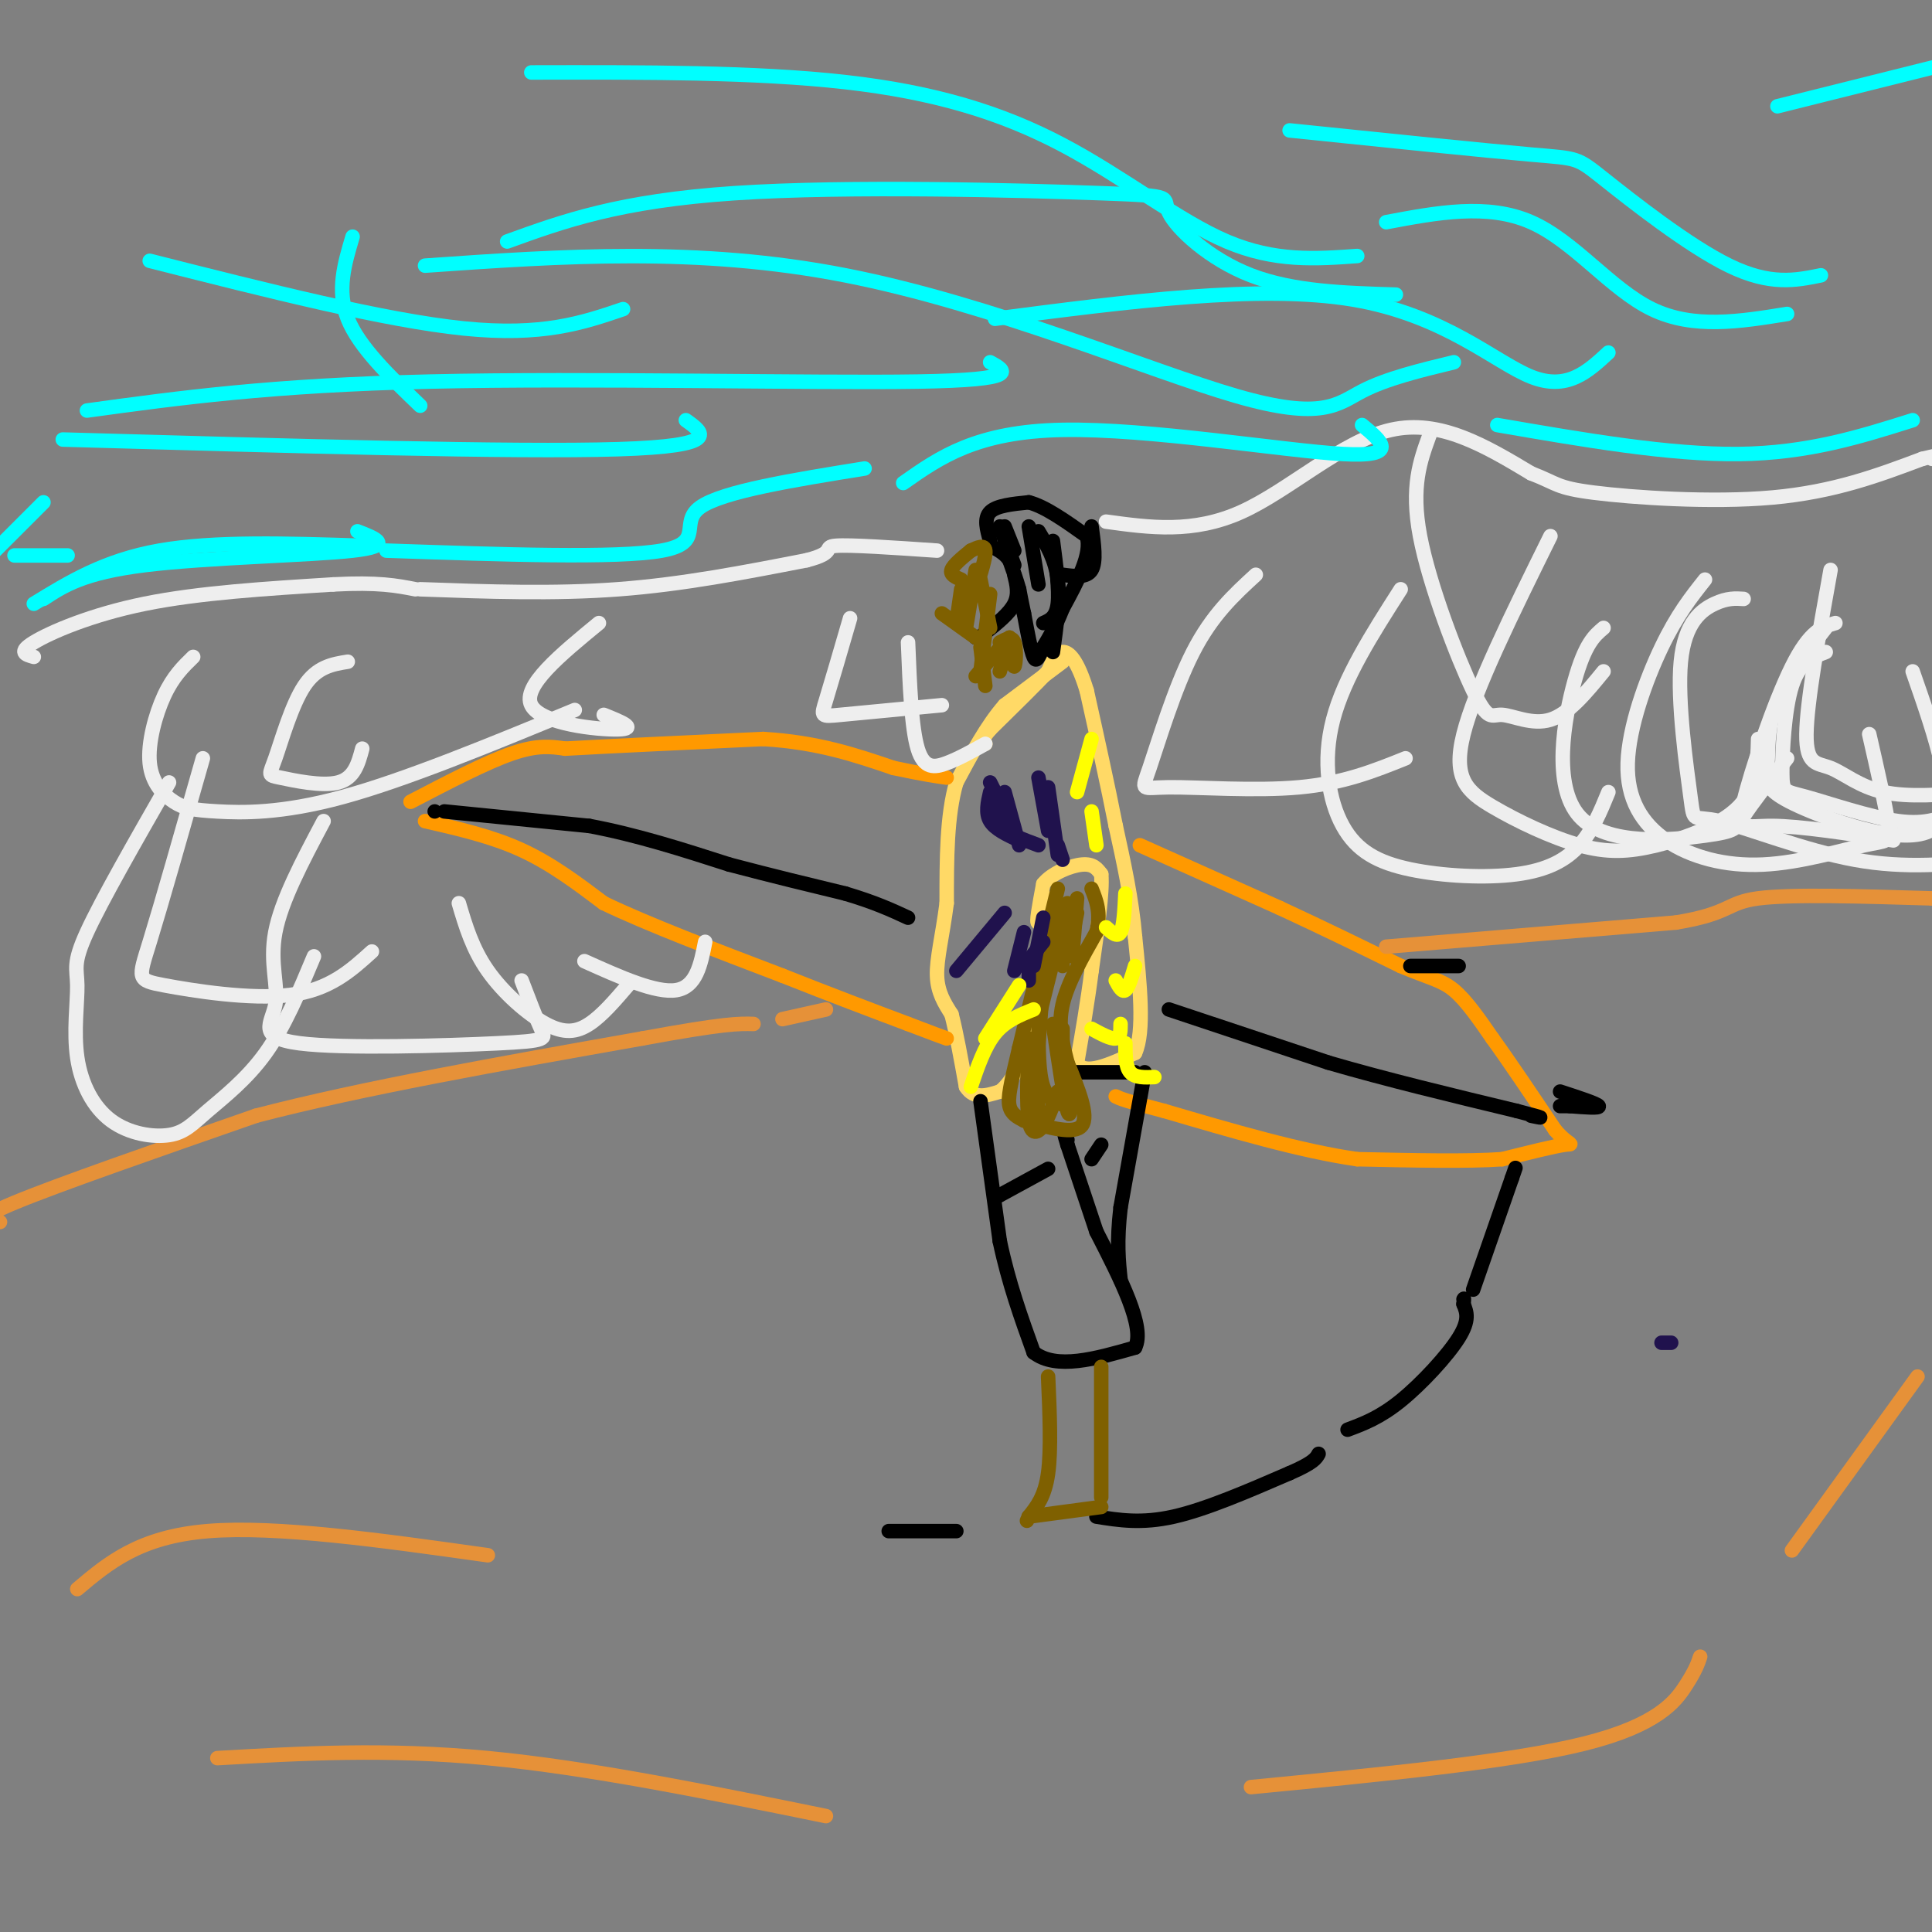 <svg viewBox='0 0 400 400' version='1.1' xmlns='http://www.w3.org/2000/svg' xmlns:xlink='http://www.w3.org/1999/xlink'><rect x="0" y="0" width="400" height="400" fill="#808080" stroke="none"/><g fill='none' stroke='#ffd966' stroke-width='3' stroke-linecap='round' stroke-linejoin='round'><path d='M220,137c0.000,0.000 -12.000,9.000 -12,9'/><path d='M208,146c-3.667,4.167 -6.833,10.083 -10,16'/><path d='M198,162c-2.000,6.833 -2.000,15.917 -2,25'/><path d='M196,187c-0.889,6.867 -2.111,11.533 -2,15c0.111,3.467 1.556,5.733 3,8'/><path d='M197,210c1.000,3.833 2.000,9.417 3,15'/><path d='M200,225c1.667,2.667 4.333,1.833 7,1'/><path d='M207,226c2.333,-1.667 4.667,-6.333 7,-11'/><path d='M214,215c1.500,-4.333 1.750,-9.667 2,-15'/><path d='M216,200c0.667,-4.833 1.333,-9.417 2,-14'/><path d='M218,186c-0.400,-0.711 -2.400,4.511 -3,5c-0.600,0.489 0.200,-3.756 1,-8'/><path d='M216,183c1.756,-2.222 5.644,-3.778 8,-4c2.356,-0.222 3.178,0.889 4,2'/><path d='M228,181c0.333,3.667 -0.833,11.833 -2,20'/><path d='M226,201c-0.833,6.500 -1.917,12.750 -3,19'/><path d='M223,220c1.500,2.833 6.750,0.417 12,-2'/><path d='M235,218c2.000,-4.333 1.000,-14.167 0,-24'/><path d='M235,194c-0.667,-7.833 -2.333,-15.417 -4,-23'/><path d='M231,171c-1.667,-8.500 -3.833,-18.250 -6,-28'/><path d='M225,143c-1.911,-6.311 -3.689,-8.089 -5,-8c-1.311,0.089 -2.156,2.044 -3,4'/><path d='M217,139c-2.500,2.667 -7.250,7.333 -12,12'/><path d='M205,151c-2.167,2.500 -1.583,2.750 -1,3'/></g>
<g fill='none' stroke='#ff9900' stroke-width='3' stroke-linecap='round' stroke-linejoin='round'><path d='M236,175c0.000,0.000 29.000,13.000 29,13'/><path d='M265,188c9.000,4.167 17.000,8.083 25,12'/><path d='M290,200c5.978,2.533 8.422,2.867 11,5c2.578,2.133 5.289,6.067 8,10'/><path d='M309,215c3.500,4.833 8.250,11.917 13,19'/><path d='M322,234c3.044,3.489 4.156,2.711 2,3c-2.156,0.289 -7.578,1.644 -13,3'/><path d='M311,240c-7.167,0.500 -18.583,0.250 -30,0'/><path d='M281,240c-11.667,-1.667 -25.833,-5.833 -40,-10'/><path d='M241,230c-8.333,-2.167 -9.167,-2.583 -10,-3'/><path d='M85,166c7.833,-4.083 15.667,-8.167 21,-10c5.333,-1.833 8.167,-1.417 11,-1'/><path d='M117,155c8.667,-0.500 24.833,-1.250 41,-2'/><path d='M158,153c11.333,0.667 19.167,3.333 27,6'/><path d='M185,159c6.333,1.333 8.667,1.667 11,2'/><path d='M88,170c6.917,1.583 13.833,3.167 20,6c6.167,2.833 11.583,6.917 17,11'/><path d='M125,187c9.000,4.333 23.000,9.667 37,15'/><path d='M162,202c10.500,4.167 18.250,7.083 26,10'/><path d='M188,212c5.667,2.167 6.833,2.583 8,3'/></g>
<g fill='none' stroke='#000000' stroke-width='3' stroke-linecap='round' stroke-linejoin='round'><path d='M205,112c-0.667,-2.333 -1.333,-4.667 0,-6c1.333,-1.333 4.667,-1.667 8,-2'/><path d='M213,104c3.333,0.833 7.667,3.917 12,7'/><path d='M225,111c1.167,3.667 -1.917,9.333 -5,15'/><path d='M220,126c-1.500,3.833 -2.750,5.917 -4,8'/><path d='M216,134c-0.978,2.089 -1.422,3.311 -2,2c-0.578,-1.311 -1.289,-5.156 -2,-9'/><path d='M212,127c-0.500,-2.333 -0.750,-3.667 -1,-5'/><path d='M211,122c-0.500,-1.833 -1.250,-3.917 -2,-6'/><path d='M209,116c-1.000,-1.500 -2.500,-2.250 -4,-3'/><path d='M210,119c0.500,2.000 1.000,4.000 0,6c-1.000,2.000 -3.500,4.000 -6,6'/><path d='M204,131c-1.333,1.167 -1.667,1.083 -2,1'/><path d='M208,109c0.000,0.000 2.000,5.000 2,5'/><path d='M213,109c0.000,0.000 2.000,12.000 2,12'/><path d='M218,112c0.667,5.083 1.333,10.167 1,13c-0.333,2.833 -1.667,3.417 -3,4'/><path d='M226,109c0.500,3.667 1.000,7.333 0,9c-1.000,1.667 -3.500,1.333 -6,1'/><path d='M203,228c0.000,0.000 4.000,29.000 4,29'/><path d='M207,257c1.833,8.667 4.417,15.833 7,23'/><path d='M214,280c4.667,3.667 12.833,1.333 21,-1'/><path d='M235,279c2.167,-4.167 -2.917,-14.083 -8,-24'/><path d='M227,255c-2.333,-7.000 -4.167,-12.500 -6,-18'/><path d='M221,237c-1.000,-3.167 -0.500,-2.083 0,-1'/><path d='M221,222c0.000,0.000 14.000,0.000 14,0'/><path d='M237,222c0.000,0.000 -5.000,28.000 -5,28'/><path d='M232,250c-0.833,7.167 -0.417,11.083 0,15'/><path d='M90,168c0.000,0.000 0.000,0.000 0,0'/><path d='M92,168c0.000,0.000 30.000,3.000 30,3'/><path d='M122,171c9.833,1.833 19.417,4.917 29,8'/><path d='M151,179c8.833,2.333 16.417,4.167 24,6'/><path d='M175,185c6.167,1.833 9.583,3.417 13,5'/><path d='M242,209c0.000,0.000 33.000,11.000 33,11'/><path d='M275,220c12.000,3.500 25.500,6.750 39,10'/><path d='M314,230c7.000,1.833 5.000,1.417 3,1'/></g>
<g fill='none' stroke='#e69138' stroke-width='3' stroke-linecap='round' stroke-linejoin='round'><path d='M0,253c-2.917,-0.167 -5.833,-0.333 3,-4c8.833,-3.667 29.417,-10.833 50,-18'/><path d='M53,231c21.667,-5.667 50.833,-10.833 80,-16'/><path d='M133,215c17.167,-3.167 20.083,-3.083 23,-3'/><path d='M162,211c0.000,0.000 9.000,-2.000 9,-2'/><path d='M287,196c0.000,0.000 60.000,-5.000 60,-5'/><path d='M347,191c11.511,-1.889 10.289,-4.111 17,-5c6.711,-0.889 21.356,-0.444 36,0'/><path d='M400,186c6.833,0.000 5.917,0.000 5,0'/><path d='M16,329c6.417,-5.417 12.833,-10.833 27,-12c14.167,-1.167 36.083,1.917 58,5'/><path d='M45,364c17.500,-1.000 35.000,-2.000 56,0c21.000,2.000 45.500,7.000 70,12'/><path d='M259,370c26.867,-2.600 53.733,-5.200 69,-9c15.267,-3.800 18.933,-8.800 21,-12c2.067,-3.200 2.533,-4.600 3,-6'/><path d='M371,321c0.000,0.000 26.000,-36.000 26,-36'/></g>
<g fill='none' stroke='#000000' stroke-width='3' stroke-linecap='round' stroke-linejoin='round'><path d='M184,317c0.000,0.000 14.000,0.000 14,0'/><path d='M227,314c4.667,0.750 9.333,1.500 16,0c6.667,-1.500 15.333,-5.250 24,-9'/><path d='M267,305c5.000,-2.167 5.500,-3.083 6,-4'/><path d='M279,296c3.333,-1.244 6.667,-2.489 11,-6c4.333,-3.511 9.667,-9.289 12,-13c2.333,-3.711 1.667,-5.356 1,-7'/><path d='M303,270c0.167,-1.333 0.083,-1.167 0,-1'/><path d='M305,267c0.000,0.000 8.000,-23.000 8,-23'/><path d='M313,244c1.333,-3.833 0.667,-1.917 0,0'/><path d='M323,226c3.833,1.250 7.667,2.500 8,3c0.333,0.500 -2.833,0.250 -6,0'/><path d='M325,229c-1.333,0.000 -1.667,0.000 -2,0'/><path d='M292,200c0.000,0.000 10.000,0.000 10,0'/><path d='M207,109c0.000,0.000 3.000,8.000 3,8'/><path d='M215,110c1.750,2.917 3.500,5.833 4,10c0.500,4.167 -0.250,9.583 -1,15'/></g>
<g fill='none' stroke='#7f6000' stroke-width='3' stroke-linecap='round' stroke-linejoin='round'><path d='M203,134c0.000,0.000 1.000,8.000 1,8'/><path d='M207,133c1.244,-0.689 2.489,-1.378 3,0c0.511,1.378 0.289,4.822 0,5c-0.289,0.178 -0.644,-2.911 -1,-6'/><path d='M209,132c0.000,0.000 -2.000,7.000 -2,7'/><path d='M208,133c0.000,0.000 -6.000,7.000 -6,7'/><path d='M195,127c0.000,0.000 7.000,5.000 7,5'/><path d='M198,129c0.000,0.000 1.000,-7.000 1,-7'/><path d='M199,120c-1.167,-0.500 -2.333,-1.000 -2,-2c0.333,-1.000 2.167,-2.500 4,-4'/><path d='M201,114c1.417,-0.667 2.833,-1.333 3,0c0.167,1.333 -0.917,4.667 -2,8'/><path d='M202,118c0.000,0.000 -2.000,12.000 -2,12'/><path d='M203,120c0.000,0.000 2.000,10.000 2,10'/><path d='M205,123c0.000,0.000 -2.000,16.000 -2,16'/><path d='M217,285c0.333,7.583 0.667,15.167 0,20c-0.667,4.833 -2.333,6.917 -4,9'/><path d='M213,314c-0.667,1.500 -0.333,0.750 0,0'/><path d='M213,314c0.000,0.000 15.000,-2.000 15,-2'/><path d='M228,310c0.000,0.000 0.000,-27.000 0,-27'/><path d='M219,184c0.000,0.000 -8.000,33.000 -8,33'/><path d='M211,217c-1.822,7.667 -2.378,10.333 -2,12c0.378,1.667 1.689,2.333 3,3'/><path d='M212,232c5.250,1.500 10.500,3.000 12,1c1.500,-2.000 -0.750,-7.500 -3,-13'/><path d='M221,220c-1.000,-4.022 -2.000,-7.578 -1,-12c1.000,-4.422 4.000,-9.711 7,-15'/><path d='M227,193c1.000,-4.000 0.000,-6.500 -1,-9'/><path d='M221,187c0.000,0.000 -6.000,24.000 -6,24'/><path d='M216,203c-0.917,11.917 -1.833,23.833 -2,28c-0.167,4.167 0.417,0.583 1,-3'/><path d='M213,215c-0.267,6.911 -0.533,13.822 0,17c0.533,3.178 1.867,2.622 3,1c1.133,-1.622 2.067,-4.311 3,-7'/><path d='M215,212c0.000,5.083 0.000,10.167 1,13c1.000,2.833 3.000,3.417 5,4'/><path d='M218,212c1.167,7.917 2.333,15.833 3,18c0.667,2.167 0.833,-1.417 1,-5'/><path d='M220,213c0.000,5.417 0.000,10.833 0,11c0.000,0.167 0.000,-4.917 0,-10'/><path d='M220,189c0.000,0.000 0.000,11.000 0,11'/><path d='M223,186c0.000,0.000 -1.000,12.000 -1,12'/><path d='M223,189c0.000,0.000 -1.000,5.000 -1,5'/></g>
<g fill='none' stroke='#eeeeee' stroke-width='3' stroke-linecap='round' stroke-linejoin='round'><path d='M7,136c-1.689,-0.467 -3.378,-0.933 0,-3c3.378,-2.067 11.822,-5.733 23,-8c11.178,-2.267 25.089,-3.133 39,-4'/><path d='M69,121c9.333,-0.500 13.167,0.250 17,1'/><path d='M87,122c13.833,0.500 27.667,1.000 41,0c13.333,-1.000 26.167,-3.500 39,-6'/><path d='M167,116c6.467,-1.644 3.133,-2.756 6,-3c2.867,-0.244 11.933,0.378 21,1'/><path d='M229,108c9.022,1.244 18.044,2.489 28,-2c9.956,-4.489 20.844,-14.711 31,-17c10.156,-2.289 19.578,3.356 29,9'/><path d='M317,98c5.595,2.143 5.083,3.000 13,4c7.917,1.000 24.262,2.143 37,1c12.738,-1.143 21.869,-4.571 31,-8'/><path d='M398,95c5.500,-1.333 3.750,-0.667 2,0'/><path d='M296,90c-1.971,5.380 -3.943,10.759 -2,21c1.943,10.241 7.799,25.343 11,32c3.201,6.657 3.746,4.869 6,5c2.254,0.131 6.215,2.180 10,1c3.785,-1.180 7.392,-5.590 11,-10'/><path d='M321,111c-7.836,15.862 -15.673,31.723 -18,41c-2.327,9.277 0.854,11.969 6,15c5.146,3.031 12.256,6.400 18,8c5.744,1.600 10.124,1.431 16,0c5.876,-1.431 13.250,-4.123 17,-8c3.750,-3.877 3.875,-8.938 4,-14'/><path d='M353,120c-2.889,3.635 -5.777,7.271 -9,14c-3.223,6.729 -6.780,16.552 -7,24c-0.220,7.448 2.897,12.521 8,16c5.103,3.479 12.193,5.366 20,5c7.807,-0.366 16.333,-2.983 21,-4c4.667,-1.017 5.476,-0.433 5,-4c-0.476,-3.567 -2.238,-11.283 -4,-19'/><path d='M378,130c-4.015,5.104 -8.031,10.208 -10,15c-1.969,4.792 -1.892,9.273 -2,12c-0.108,2.727 -0.400,3.700 0,5c0.400,1.300 1.492,2.927 9,6c7.508,3.073 21.431,7.592 26,3c4.569,-4.592 -0.215,-18.296 -5,-32'/><path d='M379,118c-2.464,13.726 -4.929,27.452 -5,34c-0.071,6.548 2.250,5.917 5,7c2.750,1.083 5.929,3.881 11,5c5.071,1.119 12.036,0.560 19,0'/><path d='M403,151c0.000,0.000 0.000,0.000 0,0'/><path d='M42,157c-4.315,15.155 -8.631,30.310 -11,38c-2.369,7.690 -2.792,7.917 3,9c5.792,1.083 17.798,3.024 26,2c8.202,-1.024 12.601,-5.012 17,-9'/><path d='M35,162c-6.992,12.214 -13.985,24.428 -17,31c-3.015,6.572 -2.053,7.501 -2,11c0.053,3.499 -0.804,9.567 0,15c0.804,5.433 3.268,10.232 7,13c3.732,2.768 8.732,3.505 12,3c3.268,-0.505 4.803,-2.251 8,-5c3.197,-2.749 8.056,-6.500 12,-12c3.944,-5.500 6.972,-12.750 10,-20'/><path d='M67,170c-4.387,8.263 -8.774,16.526 -10,23c-1.226,6.474 0.707,11.160 0,15c-0.707,3.840 -4.056,6.833 5,8c9.056,1.167 30.515,0.506 41,0c10.485,-0.506 9.996,-0.859 9,-3c-0.996,-2.141 -2.498,-6.071 -4,-10'/><path d='M95,187c1.399,4.720 2.798,9.440 6,14c3.202,4.560 8.208,8.958 12,11c3.792,2.042 6.369,1.726 9,0c2.631,-1.726 5.315,-4.863 8,-8'/><path d='M121,199c7.417,3.333 14.833,6.667 19,6c4.167,-0.667 5.083,-5.333 6,-10'/><path d='M124,129c-7.978,6.556 -15.956,13.111 -14,17c1.956,3.889 13.844,5.111 18,5c4.156,-0.111 0.578,-1.556 -3,-3'/><path d='M72,137c-3.182,0.517 -6.364,1.033 -9,5c-2.636,3.967 -4.727,11.383 -6,15c-1.273,3.617 -1.727,3.435 1,4c2.727,0.565 8.636,1.876 12,1c3.364,-0.876 4.182,-3.938 5,-7'/><path d='M40,136c-2.082,2.024 -4.165,4.047 -6,8c-1.835,3.953 -3.423,9.835 -3,14c0.423,4.165 2.856,6.611 5,8c2.144,1.389 4.000,1.720 9,2c5.000,0.280 13.143,0.509 26,-3c12.857,-3.509 30.429,-10.754 48,-18'/><path d='M176,128c-1.978,6.800 -3.956,13.600 -5,17c-1.044,3.400 -1.156,3.400 3,3c4.156,-0.400 12.578,-1.200 21,-2'/><path d='M188,133c0.356,8.867 0.711,17.733 2,22c1.289,4.267 3.511,3.933 6,3c2.489,-0.933 5.244,-2.467 8,-4'/><path d='M260,119c-4.534,4.156 -9.069,8.313 -13,16c-3.931,7.687 -7.260,18.906 -9,24c-1.740,5.094 -1.892,4.064 4,4c5.892,-0.064 17.826,0.839 27,0c9.174,-0.839 15.587,-3.419 22,-6'/><path d='M290,122c-5.872,9.177 -11.744,18.354 -14,27c-2.256,8.646 -0.894,16.762 2,22c2.894,5.238 7.322,7.600 14,9c6.678,1.400 15.606,1.838 22,1c6.394,-0.838 10.256,-2.954 13,-6c2.744,-3.046 4.372,-7.023 6,-11'/><path d='M332,130c-1.911,1.612 -3.821,3.225 -6,11c-2.179,7.775 -4.625,21.713 1,28c5.625,6.287 19.322,4.923 26,4c6.678,-0.923 6.337,-1.407 8,-4c1.663,-2.593 5.332,-7.297 9,-12'/><path d='M361,124c-1.684,-0.110 -3.368,-0.221 -6,1c-2.632,1.221 -6.214,3.772 -7,12c-0.786,8.228 1.222,22.133 2,28c0.778,5.867 0.325,3.695 6,5c5.675,1.305 17.479,6.087 28,8c10.521,1.913 19.761,0.956 29,0'/><path d='M378,135c-2.713,1.029 -5.426,2.057 -7,7c-1.574,4.943 -2.010,13.799 -2,18c0.010,4.201 0.464,3.746 5,5c4.536,1.254 13.153,4.215 19,5c5.847,0.785 8.923,-0.608 12,-2'/><path d='M380,129c-2.643,0.768 -5.286,1.536 -9,9c-3.714,7.464 -8.500,21.625 -10,28c-1.500,6.375 0.286,4.964 6,5c5.714,0.036 15.357,1.518 25,3'/></g>
<g fill='none' stroke='#00ffff' stroke-width='3' stroke-linecap='round' stroke-linejoin='round'><path d='M9,124c4.111,-2.711 8.222,-5.422 21,-7c12.778,-1.578 34.222,-2.022 43,-3c8.778,-0.978 4.889,-2.489 1,-4'/><path d='M80,114c23.933,0.822 47.867,1.644 57,0c9.133,-1.644 3.467,-5.756 8,-9c4.533,-3.244 19.267,-5.622 34,-8'/><path d='M187,100c7.578,-5.333 15.156,-10.667 33,-11c17.844,-0.333 45.956,4.333 58,5c12.044,0.667 8.022,-2.667 4,-6'/><path d='M310,88c17.833,3.083 35.667,6.167 50,6c14.333,-0.167 25.167,-3.583 36,-7'/><path d='M31,54c24.333,6.167 48.667,12.333 65,14c16.333,1.667 24.667,-1.167 33,-4'/><path d='M13,91c46.750,1.333 93.500,2.667 115,2c21.500,-0.667 17.750,-3.333 14,-6'/><path d='M206,66c27.489,-3.578 54.978,-7.156 74,-4c19.022,3.156 29.578,13.044 37,16c7.422,2.956 11.711,-1.022 16,-5'/><path d='M267,27c20.095,2.071 40.190,4.143 50,5c9.810,0.857 9.333,0.500 15,5c5.667,4.500 17.476,13.857 26,18c8.524,4.143 13.762,3.071 19,2'/><path d='M368,22c0.000,0.000 36.000,-9.000 36,-9'/><path d='M105,50c11.595,-4.203 23.190,-8.405 47,-10c23.810,-1.595 59.836,-0.582 76,0c16.164,0.582 12.467,0.734 14,4c1.533,3.266 8.295,9.648 17,13c8.705,3.352 19.352,3.676 30,4'/><path d='M110,15c23.232,-0.048 46.464,-0.095 65,2c18.536,2.095 32.375,6.333 45,13c12.625,6.667 24.036,15.762 34,20c9.964,4.238 18.482,3.619 27,3'/><path d='M88,55c28.268,-1.976 56.536,-3.952 87,2c30.464,5.952 63.125,19.833 81,25c17.875,5.167 20.964,1.619 26,-1c5.036,-2.619 12.018,-4.310 19,-6'/><path d='M287,46c10.511,-1.978 21.022,-3.956 30,0c8.978,3.956 16.422,13.844 25,18c8.578,4.156 18.289,2.578 28,1'/><path d='M18,85c19.089,-2.622 38.178,-5.244 71,-6c32.822,-0.756 79.378,0.356 101,0c21.622,-0.356 18.311,-2.178 15,-4'/><path d='M87,84c-6.333,-6.083 -12.667,-12.167 -15,-18c-2.333,-5.833 -0.667,-11.417 1,-17'/><path d='M9,104c0.000,0.000 -10.000,10.000 -10,10'/><path d='M3,115c0.000,0.000 11.000,0.000 11,0'/><path d='M7,125c7.333,-4.500 14.667,-9.000 26,-11c11.333,-2.000 26.667,-1.500 42,-1'/></g>
<g fill='none' stroke='#20124d' stroke-width='3' stroke-linecap='round' stroke-linejoin='round'><path d='M212,193c0.000,0.000 -2.000,8.000 -2,8'/><path d='M214,200c0.000,0.000 2.000,-10.000 2,-10'/><path d='M216,195c0.000,0.000 -4.000,5.000 -4,5'/><path d='M213,200c0.000,0.000 0.000,3.000 0,3'/><path d='M205,162c0.000,0.000 5.000,10.000 5,10'/><path d='M211,175c0.000,0.000 -3.000,-11.000 -3,-11'/><path d='M205,164c-0.500,2.167 -1.000,4.333 0,6c1.000,1.667 3.500,2.833 6,4'/><path d='M205,165c0.167,2.167 0.333,4.333 2,6c1.667,1.667 4.833,2.833 8,4'/><path d='M215,161c0.000,0.000 2.000,11.000 2,11'/><path d='M217,163c0.000,0.000 2.000,14.000 2,14'/><path d='M219,175c0.000,0.000 1.000,3.000 1,3'/><path d='M346,278c0.000,0.000 -2.000,0.000 -2,0'/><path d='M198,201c0.000,0.000 10.000,-12.000 10,-12'/></g>
<g fill='none' stroke='#ffff00' stroke-width='3' stroke-linecap='round' stroke-linejoin='round'><path d='M204,215c0.000,0.000 7.000,-11.000 7,-11'/><path d='M201,225c1.417,-4.167 2.833,-8.333 5,-11c2.167,-2.667 5.083,-3.833 8,-5'/><path d='M233,216c0.000,2.417 0.000,4.833 1,6c1.000,1.167 3.000,1.083 5,1'/><path d='M226,213c2.000,1.083 4.000,2.167 5,2c1.000,-0.167 1.000,-1.583 1,-3'/><path d='M231,203c0.667,1.250 1.333,2.500 2,2c0.667,-0.500 1.333,-2.750 2,-5'/><path d='M229,192c1.167,1.083 2.333,2.167 3,1c0.667,-1.167 0.833,-4.583 1,-8'/><path d='M227,175c0.000,0.000 -1.000,-7.000 -1,-7'/><path d='M223,164c0.000,0.000 3.000,-11.000 3,-11'/></g>
<g fill='none' stroke='#000000' stroke-width='3' stroke-linecap='round' stroke-linejoin='round'><path d='M226,240c0.000,0.000 2.000,-3.000 2,-3'/><path d='M206,248c0.000,0.000 11.000,-6.000 11,-6'/></g>
</svg>